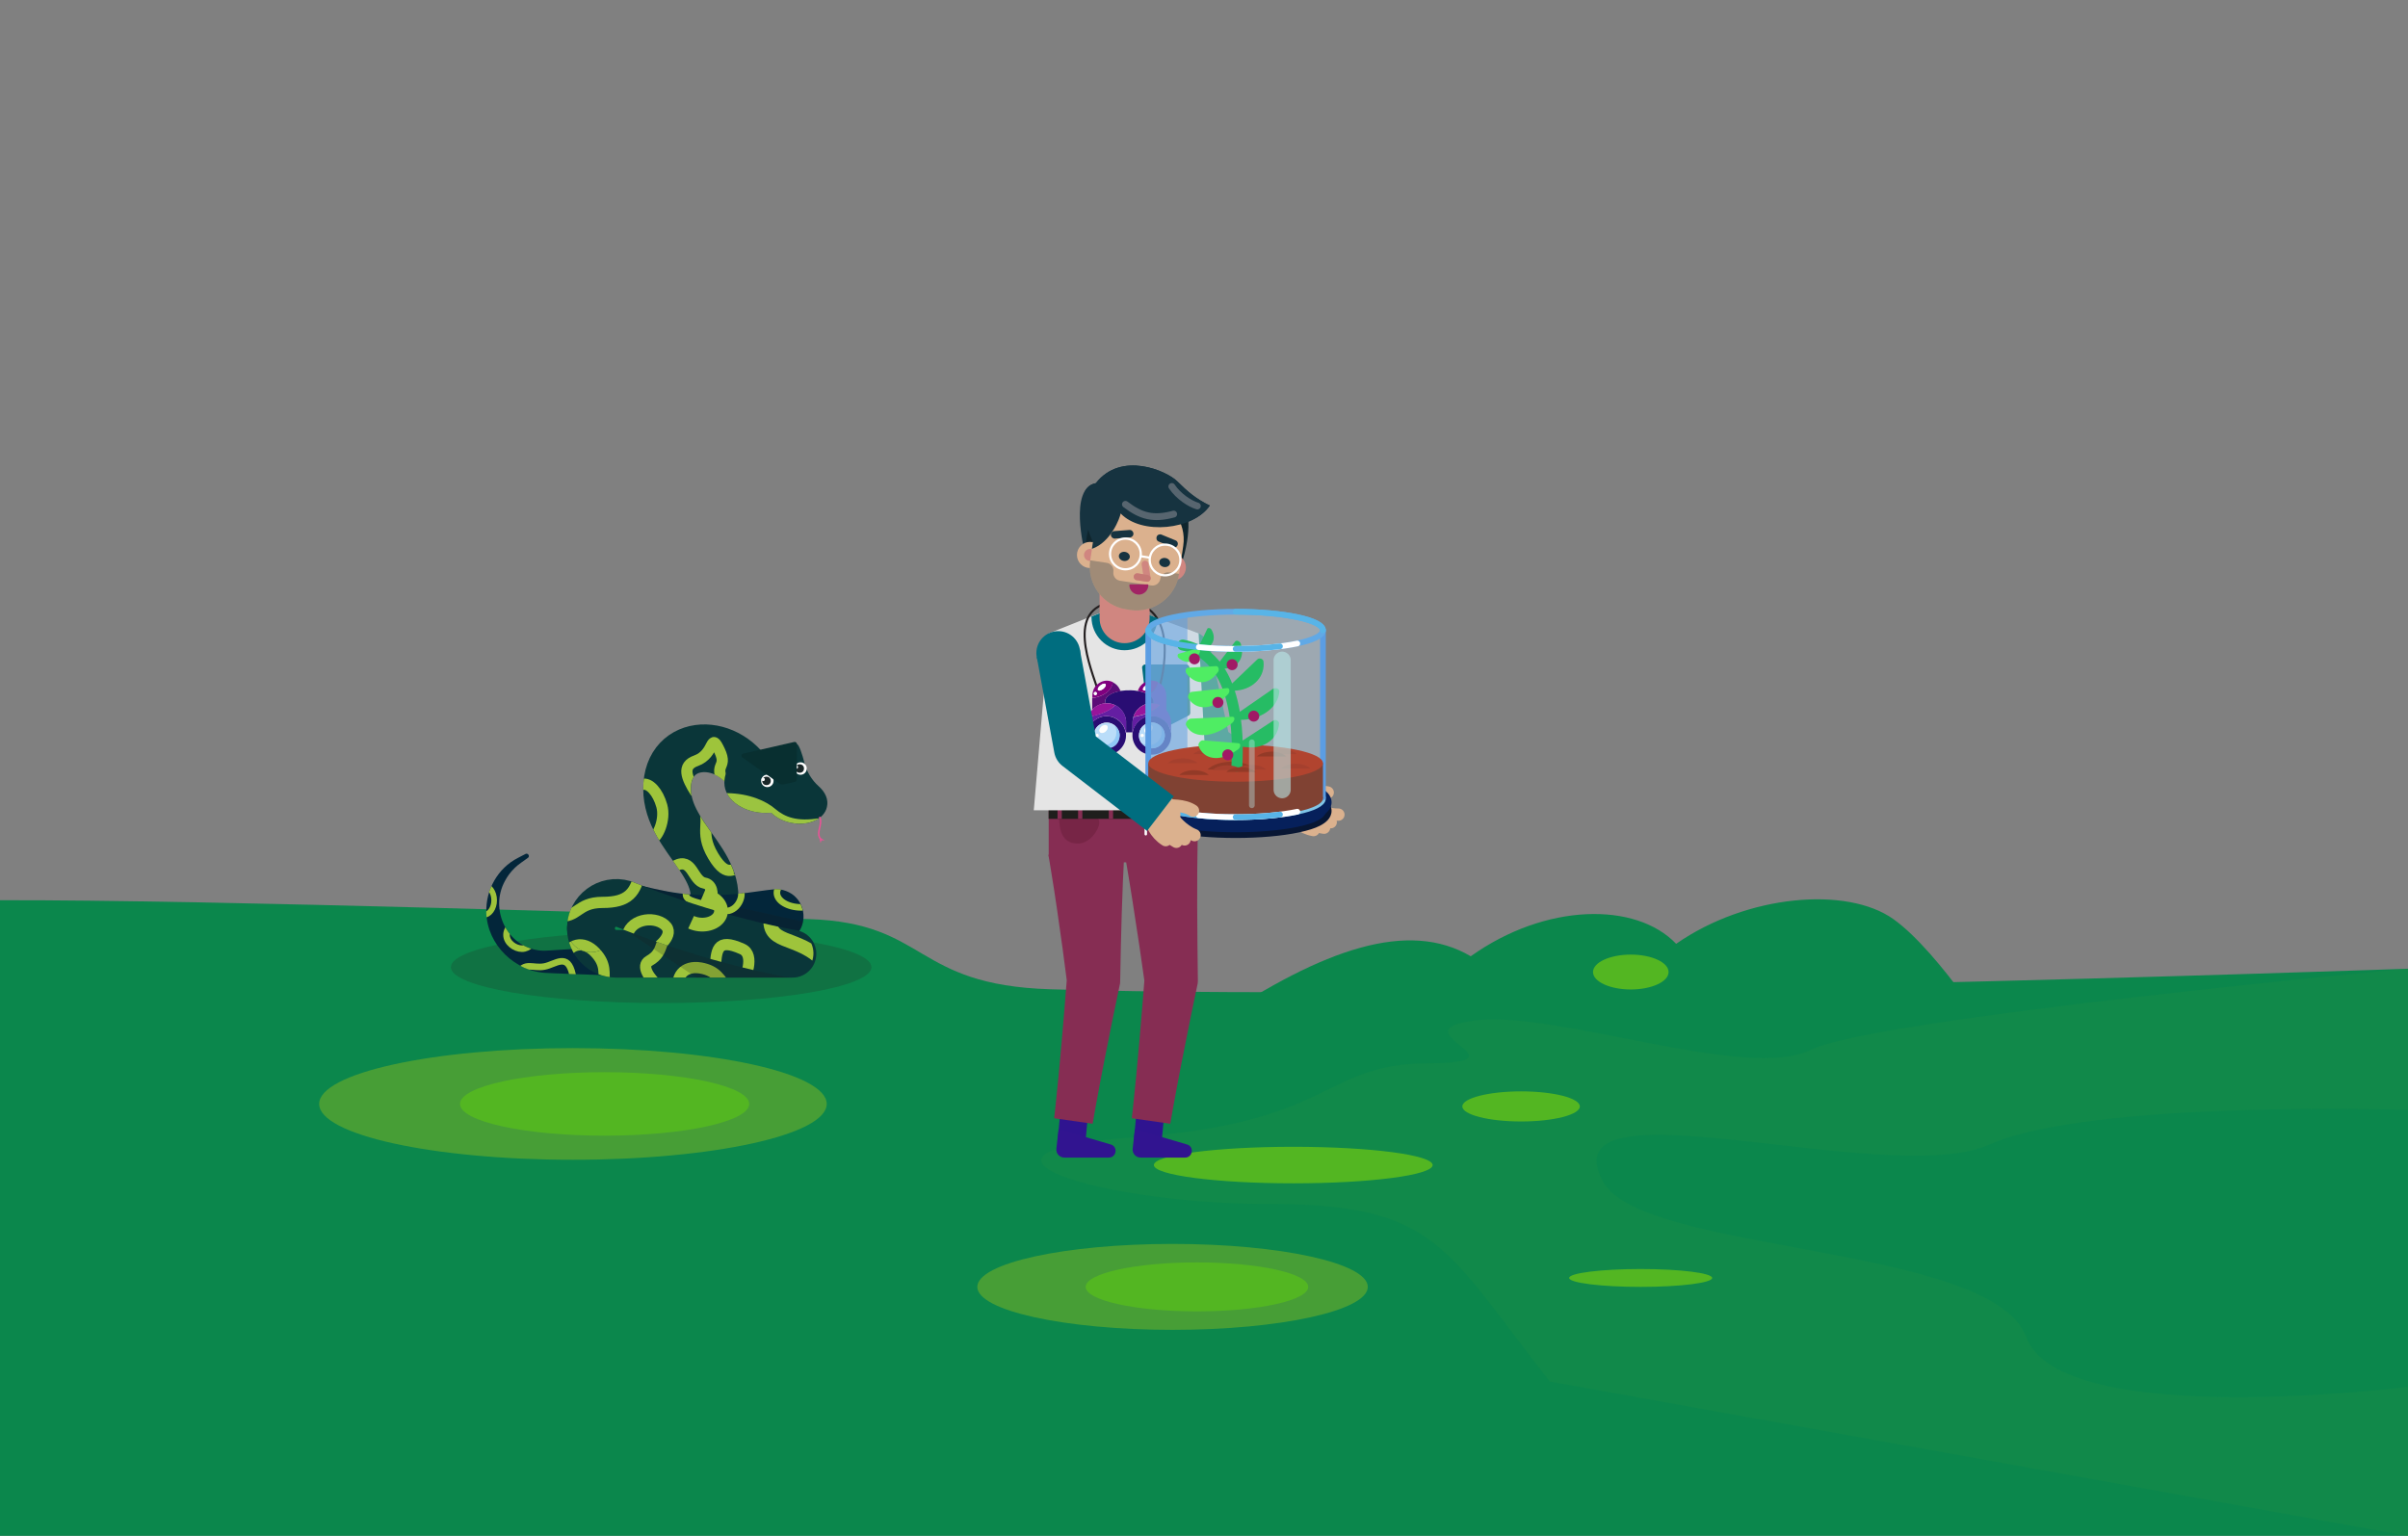 <?xml version="1.0" encoding="UTF-8"?> <svg xmlns="http://www.w3.org/2000/svg" xmlns:xlink="http://www.w3.org/1999/xlink" version="1.1" x="0px" y="0px" viewBox="0 0 2320 1480" style="enable-background:new 0 0 2320 1480;" xml:space="preserve"><rect x="0" y="0" width="2320" height="1480" fill="#808080" stroke="none"/> <style type="text/css"> .st0{fill:url(#SVGID_1_);} .st1{fill:url(#SVGID_00000157279570782723424320000010538388239048703104_);} .st2{fill:#12CDDB;} .st3{fill:#0E9CC4;} .st4{fill:url(#SVGID_00000148634803599328380790000001642350369820415927_);} .st5{fill:url(#SVGID_00000080185975736415154170000017459830928448044721_);} .st6{fill:url(#SVGID_00000103266259168043493710000013992781783044507025_);} .st7{fill:#26BC64;} .st8{fill:#0A7FA0;} .st9{fill:#096A85;} .st10{fill:#096D6F;} .st11{fill:#4FED63;} .st12{fill:#0A7C6F;} .st13{fill:none;stroke:#75FF72;stroke-width:17;stroke-linecap:round;stroke-linejoin:round;stroke-miterlimit:10;} .st14{fill:#B16DBE;} .st15{fill:#9D478A;} .st16{fill:#7C4480;} .st17{fill:none;stroke:#B16DBE;stroke-width:10;stroke-linecap:round;stroke-miterlimit:10;} .st18{fill:none;stroke:#7C4480;stroke-width:10;stroke-linecap:round;stroke-miterlimit:10;} .st19{fill:#235960;} .st20{fill:#0D484D;} .st21{fill:#D1D700;} .st22{fill:#4DC72B;} .st23{fill:#0C9554;} .st24{fill:#A9FF3B;} .st25{fill:#0D9454;} .st26{fill:#2A7C4E;} .st27{fill:#177968;} .st28{fill:none;} .st29{fill:url(#SVGID_00000123434833222750452610000017702006593101628586_);} .st30{fill:#097860;} .st31{fill:#E3E1CE;} .st32{fill:#204696;} .st33{fill:#4576BB;} .st34{fill:#2E4DB8;} .st35{fill:#07065F;} .st36{fill:#FFFFFF;} .st37{fill:none;stroke:#4576BB;stroke-width:15.442;stroke-linecap:round;stroke-miterlimit:10;} .st38{fill:#5A80BD;} .st39{fill:#0B874C;} .st40{fill:#479E36;} .st41{fill:#53B622;} .st42{opacity:0.1;fill:#479E36;} .st43{opacity:0.2;fill:#231F20;} .st44{fill:none;stroke:#0A3639;stroke-width:45.975;stroke-linecap:round;stroke-linejoin:round;stroke-miterlimit:10;} .st45{clip-path:url(#SVGID_00000026136545644796146770000006124091418015760313_);fill:none;stroke:#9EC43B;stroke-width:10.818;stroke-miterlimit:10;} .st46{fill:#03263A;} .st47{opacity:0.2;clip-path:url(#SVGID_00000147217826987401849390000000012540743879653557_);fill:#1D1D1B;} .st48{clip-path:url(#SVGID_00000147217826987401849390000000012540743879653557_);fill:none;stroke:#9EC43B;stroke-width:6.31;stroke-miterlimit:10;} .st49{clip-path:url(#SVGID_00000147217826987401849390000000012540743879653557_);fill:none;stroke:#9EC43B;stroke-width:5.409;stroke-miterlimit:10;} .st50{fill:none;stroke:#44712E;stroke-width:41.467;stroke-linecap:round;stroke-linejoin:round;stroke-miterlimit:10;} .st51{clip-path:url(#SVGID_00000151518449014935998300000007943451448205052080_);fill:none;stroke:#9EC43B;stroke-width:10.818;stroke-miterlimit:10;} .st52{opacity:0.2;clip-path:url(#SVGID_00000151518449014935998300000007943451448205052080_);fill:#1D1D1B;} .st53{clip-path:url(#SVGID_00000105424327287258707410000005779014707353376690_);fill:none;stroke:#9EC43B;stroke-width:10.818;stroke-miterlimit:10;} .st54{clip-path:url(#SVGID_00000105424327287258707410000005779014707353376690_);fill:none;stroke:#9EC43B;stroke-width:13.256;stroke-miterlimit:10;} .st55{fill:#0A3639;} .st56{fill:#9BC440;} .st57{fill:none;stroke:#E95296;stroke-width:1.443;stroke-linecap:round;stroke-miterlimit:10;} .st58{fill:#E95296;} .st59{fill:#192728;} .st60{fill:#082F30;} .st61{fill:#163340;} .st62{fill:#0F252D;} .st63{fill:#DBB18E;} .st64{fill:none;stroke:#DBB18E;stroke-width:11.844;stroke-linecap:round;stroke-miterlimit:10;} .st65{fill:#008264;} .st66{fill:none;stroke:#008264;stroke-width:42.112;stroke-linejoin:round;stroke-miterlimit:10;} .st67{fill:none;stroke:#2F1490;stroke-width:26.779;stroke-linecap:round;stroke-miterlimit:10;} .st68{fill:#311490;} .st69{fill:#862D53;} .st70{fill:#772546;} .st71{fill:#042780;} .st72{fill:#1F1E1C;} .st73{fill:none;stroke:#FFFFFF;stroke-width:2.395;stroke-linecap:round;stroke-linejoin:round;stroke-miterlimit:10;} .st74{fill:#E5E5E5;} .st75{fill:#006D7F;} .st76{fill:none;stroke:#231F20;stroke-width:2;stroke-miterlimit:10;} .st77{fill:#D08680;} .st78{fill:#B135B9;} .st79{opacity:0.3;fill:#163340;} .st80{fill:none;stroke:#D08680;stroke-width:6.58;stroke-linecap:round;stroke-linejoin:round;stroke-miterlimit:10;} .st81{fill:none;stroke:#C57975;stroke-width:6.58;stroke-linecap:round;stroke-linejoin:round;stroke-miterlimit:10;} .st82{fill:#A12464;} .st83{opacity:0.3;fill:none;stroke:#F2D9DD;stroke-width:6.58;stroke-linecap:round;stroke-miterlimit:10;} .st84{fill:none;stroke:#FFFFFF;stroke-width:2.13;stroke-miterlimit:10;} .st85{fill:#290D73;} .st86{fill:#641EA2;} .st87{fill:#5C0C77;} .st88{fill:#97159B;} .st89{fill:#80007F;} .st90{fill:#BADDF9;} .st91{fill:#90C8F6;} .st92{fill:#FDFEFE;} .st93{fill:#06205B;} .st94{fill:#081633;} .st95{opacity:0.5;fill:#BBD1E2;} .st96{opacity:0.5;fill:#5B9DE3;} .st97{fill:none;stroke:#80C5E7;stroke-width:5.506;stroke-linecap:round;stroke-linejoin:round;stroke-miterlimit:10;} .st98{fill:none;stroke:#5B9DE3;stroke-width:5.506;stroke-linecap:round;stroke-linejoin:round;stroke-miterlimit:10;} .st99{fill:none;stroke:#61A9E6;stroke-width:5.506;stroke-linecap:round;stroke-linejoin:round;stroke-miterlimit:10;} .st100{fill:#804233;} .st101{fill:#B1442F;} .st102{fill:#A5402E;} .st103{fill:#933A27;} .st104{fill:none;stroke:#26BC64;stroke-width:10.532;stroke-linecap:round;stroke-miterlimit:10;} .st105{fill:#A11965;} .st106{fill:none;stroke:#58B4E7;stroke-width:5.506;stroke-linecap:round;stroke-linejoin:round;stroke-miterlimit:10;} .st107{fill:none;stroke:#FFFFFF;stroke-width:5.506;stroke-linecap:round;stroke-linejoin:round;stroke-miterlimit:10;} .st108{opacity:0.6;fill:none;stroke:#B9E8E8;stroke-width:16.517;stroke-linecap:round;stroke-linejoin:round;stroke-miterlimit:10;} .st109{opacity:0.4;fill:none;stroke:#B9E8E8;stroke-width:5.506;stroke-linecap:round;stroke-linejoin:round;stroke-miterlimit:10;} .st110{fill:none;stroke:#006D7F;stroke-width:42.112;stroke-linejoin:round;stroke-miterlimit:10;} .st111{clip-path:url(#SVGID_00000117664142603912431640000001330262605041966468_);fill:none;stroke:#9EC43B;stroke-width:10.818;stroke-miterlimit:10;} .st112{opacity:0.2;clip-path:url(#SVGID_00000101803229612381711050000016315913569526079891_);fill:#1D1D1B;} .st113{clip-path:url(#SVGID_00000101803229612381711050000016315913569526079891_);fill:none;stroke:#9EC43B;stroke-width:6.31;stroke-miterlimit:10;} .st114{clip-path:url(#SVGID_00000101803229612381711050000016315913569526079891_);fill:none;stroke:#9EC43B;stroke-width:5.409;stroke-miterlimit:10;} .st115{clip-path:url(#SVGID_00000170266312509594668320000013615486856431728547_);fill:none;stroke:#9EC43B;stroke-width:10.818;stroke-miterlimit:10;} .st116{opacity:0.2;clip-path:url(#SVGID_00000170266312509594668320000013615486856431728547_);fill:#1D1D1B;} .st117{clip-path:url(#SVGID_00000011032509671449946360000016477436317694441657_);fill:none;stroke:#9EC43B;stroke-width:10.818;stroke-miterlimit:10;} .st118{clip-path:url(#SVGID_00000011032509671449946360000016477436317694441657_);fill:none;stroke:#9EC43B;stroke-width:13.256;stroke-miterlimit:10;} .st119{fill:#003658;} .st120{fill:#157448;} .st121{fill:#D75F6C;} .st122{fill:none;stroke:#290D73;stroke-width:28.27;stroke-linejoin:round;stroke-miterlimit:10;} .st123{fill:none;stroke:#AAA8E6;stroke-width:3.34;stroke-linecap:round;stroke-miterlimit:10;} .st124{fill:none;stroke:#290D73;stroke-width:31.901;stroke-linecap:round;stroke-linejoin:round;stroke-miterlimit:10;} .st125{fill:#D85D66;} .st126{fill:#D85F6C;} .st127{fill:none;stroke:#661DA2;stroke-width:20.449;stroke-linecap:round;stroke-miterlimit:10;} .st128{fill:#E2818F;} .st129{fill:none;stroke:#661DA2;stroke-width:31.901;stroke-linecap:round;stroke-linejoin:round;stroke-miterlimit:10;} .st130{fill:#E1858B;} .st131{fill:#D85E6E;} .st132{fill:#E18789;} .st133{fill:#D95D71;} .st134{fill:#D43048;} .st135{fill:#010654;} .st136{fill:none;stroke:#F5F5F5;stroke-width:3.34;stroke-linecap:round;stroke-miterlimit:10;} .st137{fill:none;stroke:#F5F5F5;stroke-width:3.093;stroke-linecap:round;stroke-miterlimit:10;} .st138{fill:none;stroke:#661DA2;stroke-width:28.27;stroke-linejoin:round;stroke-miterlimit:10;} .st139{opacity:0.1;fill:#FFFFFF;} .st140{opacity:5.000000e-02;fill:#FFFFFF;} .st141{opacity:0.15;} .st142{opacity:0.25;fill:#48BB41;} .st143{opacity:0.15;fill:#48BB41;} .st144{opacity:0.8;fill:#F5F5FF;} .st145{opacity:0.1;fill:#F5F5FF;} .st146{fill:#064B58;} .st147{fill:none;stroke:#258043;stroke-width:20;stroke-linecap:round;stroke-miterlimit:10;} .st148{fill:#1C7A43;} .st149{fill:#258043;} .st150{fill:none;stroke:#1F904B;stroke-width:15;stroke-linecap:round;stroke-miterlimit:10;} .st151{fill:none;stroke:#47B629;stroke-width:20;stroke-linecap:round;stroke-miterlimit:10;} .st152{fill:#0C454A;} .st153{fill:#10705D;} .st154{fill:none;stroke:#403C65;stroke-width:40;stroke-linejoin:round;stroke-miterlimit:10;} .st155{fill:#0E2540;} .st156{clip-path:url(#SVGID_00000000939656023474689960000002686721554539912869_);} .st157{fill:#564175;} .st158{clip-path:url(#SVGID_00000000939656023474689960000002686721554539912869_);fill:#1D514A;} .st159{fill:#0B7741;} .st160{fill:#A62263;} .st161{fill:#4E0062;} .st162{clip-path:url(#SVGID_00000164497134496366167520000016514597373963915650_);} .st163{clip-path:url(#SVGID_00000164497134496366167520000016514597373963915650_);fill:#1D514A;} .st164{fill:#171B3A;} .st165{fill:#0A6751;} .st166{fill:#05843D;} .st167{fill:#003E63;} .st168{fill:none;stroke:#055944;stroke-width:14.858;stroke-linecap:round;stroke-miterlimit:10;} .st169{fill:#2D2665;} .st170{fill:none;stroke:#055944;stroke-width:12.523;stroke-linecap:round;stroke-miterlimit:10;} .st171{fill:none;stroke:#023E61;stroke-width:13.628;stroke-linecap:round;stroke-miterlimit:10;} .st172{fill:#023E61;} .st173{fill:none;stroke:#055944;stroke-width:16.556;stroke-linecap:round;stroke-miterlimit:10;} .st174{fill:none;stroke:#312D73;stroke-width:14.858;stroke-linecap:round;stroke-miterlimit:10;} .st175{fill:none;stroke:#055944;stroke-width:11.123;stroke-linecap:round;stroke-miterlimit:10;} .st176{fill:#032F48;} .st177{fill:#0B5343;} .st178{fill:#22725E;} .st179{fill:none;stroke:#2E895D;stroke-width:9;stroke-linecap:round;stroke-miterlimit:10;} .st180{fill:#0B7274;} .st181{fill:none;stroke:#359B82;stroke-width:9;stroke-linecap:round;stroke-miterlimit:10;} .st182{fill:#0B5746;} .st183{fill:#2E895D;} .st184{fill:#1B2045;} .st185{fill:#1E1A49;} .st186{fill:#2A2464;} .st187{fill:none;stroke:#1B1C3C;stroke-width:90;stroke-miterlimit:10;} .st188{fill:none;stroke:#4B204C;stroke-width:90;stroke-miterlimit:10;} .st189{fill:none;stroke:#413377;stroke-width:90;stroke-miterlimit:10;} .st190{fill:#1B1C3C;} .st191{fill:#413377;} .st192{fill:#4B204C;} .st193{fill:none;stroke:#413377;stroke-width:40;stroke-linecap:round;stroke-linejoin:round;stroke-miterlimit:10;} .st194{fill:#593580;} .st195{fill:none;stroke:#2A2464;stroke-width:20;stroke-linecap:round;stroke-linejoin:round;stroke-miterlimit:10;} .st196{clip-path:url(#SVGID_00000070804477635446469660000005025567791681846459_);fill:#157446;} .st197{fill:none;stroke:#00765A;stroke-width:30;stroke-linecap:round;stroke-miterlimit:10;} .st198{opacity:0.2;fill:none;stroke:#231F20;stroke-width:30;stroke-linecap:round;stroke-miterlimit:10;} .st199{fill:none;stroke:#1C8F5F;stroke-width:30;stroke-linecap:round;stroke-miterlimit:10;} .st200{fill:none;stroke:#1C8F5F;stroke-width:13;stroke-linecap:round;stroke-miterlimit:10;} .st201{fill:#064045;} .st202{fill:#14142D;} .st203{fill:#1B143C;} .st204{fill:#073047;} .st205{fill:none;stroke:#451F80;stroke-width:13.425;stroke-miterlimit:10;} .st206{fill:#451F80;} .st207{fill:#13142B;} .st208{fill:#1D1841;} .st209{fill:#302456;} .st210{fill:none;stroke:#A46C21;stroke-width:13;stroke-linecap:round;stroke-miterlimit:10;} .st211{fill:#A46C21;} .st212{fill:#7F007C;} .st213{fill:#81135E;} .st214{fill:#500D5E;} .st215{fill:#3C0157;} .st216{fill:#2C2690;} .st217{fill:none;stroke:#116F88;stroke-width:9.71;stroke-linecap:round;stroke-miterlimit:10;} .st218{fill:none;stroke:#7800A1;stroke-width:9.71;stroke-linecap:round;stroke-miterlimit:10;} .st219{fill:none;stroke:#3C0157;stroke-width:9.71;stroke-linecap:round;stroke-linejoin:round;stroke-miterlimit:10;} .st220{fill:none;stroke:#7800A1;stroke-width:9.71;stroke-linecap:round;stroke-linejoin:round;stroke-miterlimit:10;} .st221{fill:none;stroke:#7800A1;stroke-width:7.017;stroke-linecap:round;stroke-miterlimit:10;} .st222{fill:none;stroke:#116F88;stroke-width:7.017;stroke-linecap:round;stroke-miterlimit:10;} .st223{fill:none;stroke:#2C2690;stroke-width:7.017;stroke-linecap:round;stroke-linejoin:round;stroke-miterlimit:10;} .st224{fill:none;stroke:#529BA3;stroke-width:9.406;stroke-linecap:round;stroke-linejoin:round;stroke-miterlimit:10;} .st225{fill:#E4C23A;} .st226{fill:#60A7B3;} .st227{fill:#80B6AA;} .st228{fill:#EFEFEF;} .st229{fill:#80BDC4;} .st230{fill:none;stroke:#60A7B3;stroke-width:9.406;stroke-linecap:round;stroke-linejoin:round;stroke-miterlimit:10;} .st231{fill:#1E2048;} .st232{fill:none;stroke:#055944;stroke-width:14;stroke-linecap:round;stroke-miterlimit:10;} .st233{fill:none;stroke:#055944;stroke-width:11.8;stroke-linecap:round;stroke-miterlimit:10;} .st234{fill:none;stroke:#023E61;stroke-width:12.841;stroke-linecap:round;stroke-miterlimit:10;} .st235{fill:none;stroke:#055944;stroke-width:15.6;stroke-linecap:round;stroke-miterlimit:10;} .st236{fill:none;stroke:#312D73;stroke-width:14;stroke-linecap:round;stroke-miterlimit:10;} .st237{fill:none;stroke:#055944;stroke-width:10.48;stroke-linecap:round;stroke-miterlimit:10;} .st238{fill:#1A7138;} .st239{fill:none;stroke:#1B1A71;stroke-width:20;stroke-linecap:round;stroke-miterlimit:10;} .st240{opacity:0.5;fill:#FFFFFF;} .st241{fill:none;stroke:#BD790D;stroke-width:9.465;stroke-linecap:round;stroke-miterlimit:10;} .st242{fill:none;stroke:#41334D;stroke-width:9.465;stroke-linecap:round;stroke-miterlimit:10;} .st243{clip-path:url(#SVGID_00000070095714108914225800000000815893350135486849_);fill:#157446;} </style> <g id="Layers_-_9"> </g> <g id="Layers_-_8"> </g> <g id="Layers_-_7"> </g> <g id="Layers_-_6"> </g> <g id="Layers_-_5"> </g> <g id="Layers_-_4"> <g> <g> <path class="st39" d="M0,867.5c197.3-0.6,663.9,14.2,779.9,18.2c114.7,3.9,99.2,63.5,232.1,67.6c402,12.4,1308-19.8,1308-19.8 V1480H0V867.5z"></path> <path class="st39" d="M1170.2,984.4c105-70.2,186.6-98.3,246.8-62.9c72.2-51.5,159.1-52.6,197.9-12 c68.2-47.5,164.5-55.7,209.3-23.8c44.8,31.9,103.6,126.2,103.6,126.2L1170.2,984.4z"></path> <ellipse class="st40" cx="552" cy="1063.8" rx="244.5" ry="53.8"></ellipse> <ellipse class="st41" cx="582.5" cy="1063.8" rx="139.3" ry="30.6"></ellipse> </g> <ellipse class="st40" cx="1129.7" cy="1240.1" rx="188.1" ry="41.4"></ellipse> <ellipse class="st41" cx="1153.2" cy="1240.1" rx="107.2" ry="23.6"></ellipse> <path class="st42" d="M1493.1,1331.3c-101.8-129.9-108.9-171.1-271.2-171.1s-324.1-50.4-130.1-64.2s182.1-70.8,283.6-71.3 s-32.4-31,45.3-41.3c77.8-10.3,262.6,58.9,323.6,28.4s575.7-78.4,575.7-78.4v546.7L1493.1,1331.3z"></path> <path class="st39" d="M1544.5,1138.8c38.1,69.7,374.6,59.6,407.8,149.8s367.6,47.8,367.6,47.8v-266.8c0,0-305.6-10.1-403.3,33.4 C1819.1,1146.4,1488.5,1036.4,1544.5,1138.8z"></path> <ellipse class="st41" cx="1246" cy="1122.7" rx="134.3" ry="17.6"></ellipse> <ellipse class="st41" cx="1465.5" cy="1066.2" rx="56.6" ry="14.5"></ellipse> <ellipse class="st41" cx="1580.7" cy="1231.5" rx="68.9" ry="8.6"></ellipse> <ellipse class="st41" cx="1571.2" cy="936.7" rx="36.4" ry="16.8"></ellipse> </g> <g> <ellipse class="st43" cx="637" cy="932" rx="202.6" ry="34.6"></ellipse> <path class="st44" d="M682.7,886.4c25-50-40-76.3-40-126.3s61.5-51.8,83.9-6.3"></path> <g> <defs> <path id="SVGID_00000022542921270843112630000007699383758381175716_" d="M682.7,909.4c-3.5,0-7-0.8-10.3-2.4 c-11.4-5.7-16-19.5-10.3-30.8c7.3-14.7,2.2-24-14.1-47.2c-12.6-17.7-28.3-39.8-28.3-68.8c0-15.3,4.3-29.1,12.5-39.8 c7.9-10.4,19.1-17.5,32.2-20.6c15.2-3.5,31.8-1.2,46.8,6.5c15.4,8,27.9,20.9,36,37.5c5.6,11.4,0.9,25.2-10.5,30.8 c-11.4,5.6-25.2,0.9-30.8-10.5c-7.6-15.6-21.8-21.6-31.2-19.5c-2.2,0.5-9.1,2.1-9.1,15.6c0,14.3,9.2,27.3,19.8,42.2 c16.1,22.7,38.1,53.7,17.8,94.3C699.3,904.8,691.1,909.4,682.7,909.4z"></path> </defs> <clipPath id="SVGID_00000013908612018273377030000010273514879527097515_"> <use xlink:href="#SVGID_00000022542921270843112630000007699383758381175716_" style="overflow:visible;"></use> </clipPath> <path style="clip-path:url(#SVGID_00000013908612018273377030000010273514879527097515_);fill:none;stroke:#9EC43B;stroke-width:10.818;stroke-miterlimit:10;" d=" M637.6,776.5c-3.7-13.3-12.1-22.5-18.8-20.6s-9.1,14.1-5.5,27.4c3.7,13.3,7.2,27.7,13.9,25.8 C633.9,807.2,641.3,789.7,637.6,776.5z"></path> <path style="clip-path:url(#SVGID_00000013908612018273377030000010273514879527097515_);fill:none;stroke:#9EC43B;stroke-width:10.818;stroke-miterlimit:10;" d=" M675.5,774.5c11.3,17.9-3,25.7,11.6,50.3s21.1,7.8,24.4,14.3"></path> <path style="clip-path:url(#SVGID_00000013908612018273377030000010273514879527097515_);fill:none;stroke:#9EC43B;stroke-width:10.818;stroke-miterlimit:10;" d=" M678.8,851c-11.6-2-11.6-25.4-28.2-16.6c-8.2,4.4-10.8,26.2-3.5,35.2s9.2,2.6,17.6,6.5C685.3,885.9,693,853.5,678.8,851z"></path> <path style="clip-path:url(#SVGID_00000013908612018273377030000010273514879527097515_);fill:none;stroke:#9EC43B;stroke-width:10.818;stroke-miterlimit:10;" d=" M670.5,763.9c-9.3-14.8-13.8-25.9,0.1-30.8c18.7-6.7,13.4-29.2,22.6-9.8c9.1,19.1-9.3,10.4,8,38"></path> </g> <g> <path class="st46" d="M508.7,826.6c-3.6,2.7-9.9,6.7-13,10c-3.8,3.7-6.9,7.9-9.3,12.5c-14.8,27.3,1.8,62.7,32.7,66.7 c3.4,0.5,7,0.4,10.5,0.1c12.9-0.9,41.5-2.6,54.7-3.4c15.7-0.9,43.6-2.4,59-3.1c2.2-0.2,5.6-0.3,7.8-0.5 c25.3-1.9,48.1-11.8,68.3-26.8c5.6-4,13.4-9.2,19.2-13c-11.1,7.3-9.7,24.7,3.4,29.7c2.4,1,5.9,1.2,7.2,1c0,0-0.3,0-0.3,0l-0.5,0 c-16.6,1-32.7,1.5-49.7-0.5c-35.8-3.8-71.7-20.2-96.1-45.8c-1.5-1.5,0.1-4.2,2.1-3.6c11.2,3,21.9,6,32.6,8 c31.2,6.7,62.3,5.7,93.9,0.9c3.6-0.5,10.9-1.5,14.5-1.8c7.4-0.9,16.6,2.5,21.6,8.3c9.6,10.2,9.1,27.5-1.4,36.9 c-1.6,1.6-3.7,2.9-5.6,4.1c-2.1,1.4-8.4,5.4-10.7,6.8c-4.4,2.7-10.7,6.5-15.2,9c-8.5,4.5-17.4,8.3-26.5,11.2 c-19.4,6.2-39.8,8.7-60.1,8.4c-2.8,0-10-0.3-12.9-0.3c-30.9-0.8-70.2-2.2-101.1-3.5c0,0-4.2-0.2-4.2-0.2l-2.1-0.1 c-31.1-0.8-58.3-27.3-58.9-58.2c-0.9-21.8,11.1-42.9,30.4-52.7c0,0,7.5-3.9,7.5-3.9C508.9,821.9,510.7,825.2,508.7,826.6 L508.7,826.6z"></path> </g> <g> <defs> <path id="SVGID_00000078744102552564528280000005576117420609153433_" d="M508.7,826.6c-3.6,2.7-9.9,6.7-13,10 c-3.8,3.7-6.9,7.9-9.3,12.5c-14.8,27.3,1.8,62.7,32.7,66.7c3.4,0.5,7,0.4,10.5,0.1c25.9-1.7,62.4-3.8,88.4-5.2 c9.5-0.5,23.7-1.1,33.1-1.8c19.8-1.6,39.1-8,55.9-18.5c6.1-3.7,13.3-9.1,19.3-13.2c2.8-1.9,10.3-6.9,12.1-8.1 c-11.2,7.6-9.2,24.9,3.5,29.6c2.5,1,5.4,1.2,7.3,1l-0.1,0l-0.3,0c-0.3,0-1.2,0.1-1.5,0.1c-54.5,4.3-105.6-6.2-144.8-46.3 c-1.5-1.5,0-4.2,2.1-3.6c16.6,4.5,31.9,8.5,48.5,10.7c15.4,2.2,31.2,2.7,46.6,1.6c14.5-0.9,30.1-3.4,44.9-5.2 c4.1-0.5,8.3-0.2,12.6,1.5c19.1,7.3,22.9,33.2,6.4,45.5c-3.8,2.7-10.1,6.6-14.1,9.1c-7.6,4.6-15.7,9.7-23.8,13.3 c-24.3,11.2-51.4,15.8-78,15.4c-2.9,0-10-0.3-12.9-0.3c-30.9-0.8-70.2-2.2-101.1-3.5c0,0-4.2-0.2-4.2-0.2l-2.1-0.1 c-31.2-0.9-58.3-27.2-58.9-58.2c-0.9-21.8,11.1-42.9,30.4-52.7c0,0,7.5-3.9,7.5-3.9C508.9,822,510.7,825.2,508.7,826.6 L508.7,826.6z"></path> </defs> <clipPath id="SVGID_00000013174188557046715420000003035521366647368106_"> <use xlink:href="#SVGID_00000078744102552564528280000005576117420609153433_" style="overflow:visible;"></use> </clipPath> <polygon style="opacity:0.2;clip-path:url(#SVGID_00000013174188557046715420000003035521366647368106_);fill:#1D1D1B;" points=" 619,853.9 784.7,890.5 749.6,913.3 "></polygon> <path style="clip-path:url(#SVGID_00000013174188557046715420000003035521366647368106_);fill:none;stroke:#9EC43B;stroke-width:6.31;stroke-miterlimit:10;" d=" M515.2,900.6c0,7.5-5.5,13.6-12.3,13.6c-6.8,0-14.9-5.8-14.9-13.3s8.1-13.9,14.9-13.9C509.7,886.9,515.2,893,515.2,900.6z"></path> <ellipse style="clip-path:url(#SVGID_00000013174188557046715420000003035521366647368106_);fill:none;stroke:#9EC43B;stroke-width:5.409;stroke-miterlimit:10;" cx="465.6" cy="867.5" rx="10.5" ry="14.3"></ellipse> <path style="clip-path:url(#SVGID_00000013174188557046715420000003035521366647368106_);fill:none;stroke:#9EC43B;stroke-width:6.31;stroke-miterlimit:10;" d=" M499.3,938.4c6.1-11.9,14-5,25.1-7c11-2,22.5-14,27.3,8"></path> <ellipse style="clip-path:url(#SVGID_00000013174188557046715420000003035521366647368106_);fill:none;stroke:#9EC43B;stroke-width:6.31;stroke-miterlimit:10;" cx="772" cy="860.3" rx="23.5" ry="14.1"></ellipse> <path style="clip-path:url(#SVGID_00000013174188557046715420000003035521366647368106_);fill:none;stroke:#9EC43B;stroke-width:6.31;stroke-miterlimit:10;" d=" M660.9,861.9c0,7.4,13.5,6.7,26.7,13.3c18.5,9.3,26.7-6,26.7-13.3s-11.9-13.3-26.7-13.3S660.9,854.6,660.9,861.9z"></path> </g> <path class="st44" d="M763.5,919.1H593.8c-13.5,0-24.5-11-24.5-24.5v0"></path> <g> <defs> <path id="SVGID_00000054983983609644700150000005483047176438582457_" d="M763.5,942H593.8c-26.2,0-47.5-21.3-47.5-47.5 c0-12.7,10.3-23,23-23c12.7,0,23,10.3,23,23c0,0.8,0.7,1.5,1.5,1.5h169.7c12.7,0,23,10.3,23,23C786.5,931.8,776.2,942,763.5,942 z"></path> </defs> <clipPath id="SVGID_00000117659431085299757850000016762734700493785245_"> <use xlink:href="#SVGID_00000054983983609644700150000005483047176438582457_" style="overflow:visible;"></use> </clipPath> <path style="clip-path:url(#SVGID_00000117659431085299757850000016762734700493785245_);fill:none;stroke:#9EC43B;stroke-width:10.818;stroke-miterlimit:10;" d=" M662.7,843.2c10.1,20.3,9.3,32.1-10.6,46.8c-19.8,14.7-9.8,26.4-26.6,35.9c-16.8,9.5,33.3,47.7,28.8,31.2 c-4.6-16.4,4.8-27,20.7-24.3c15.9,2.8,18.8,11.5,25.1,19.1"></path> <path style="clip-path:url(#SVGID_00000117659431085299757850000016762734700493785245_);fill:none;stroke:#9EC43B;stroke-width:10.818;stroke-miterlimit:10;" d=" M616.9,838.3c-4,22.3-11.7,31.3-36.4,31.3c-24.7,0-23.6,15.4-42.8,13c-19.1-2.4-1.6,58.2,4.5,42.2c6.1-15.9,19.9-18.9,31.1-7.2 c11.2,11.7,8.2,20.5,8.8,30.3"></path> <polygon style="opacity:0.2;clip-path:url(#SVGID_00000117659431085299757850000016762734700493785245_);fill:#1D1D1B;" points=" 600.2,894.9 764.8,943 672.7,943 "></polygon> </g> <path class="st44" d="M569.3,894.6c0-16.4,15.8-28.1,31.5-23.5c0,0,74.4,31.3,159.9,47.6"></path> <g> <defs> <path id="SVGID_00000130637628536348459100000011318693921884269712_" d="M760.7,941.7c-1.4,0-2.9-0.1-4.3-0.4 c-80.4-15.3-150.3-43.2-162.7-48.2c-0.2,0-0.5,0.1-0.8,0.3c-0.6,0.4-0.6,1-0.6,1.2c0,12.7-10.3,23-23,23c-12.7,0-23-10.3-23-23 c0-15.1,7-29,19.1-38.1c12.1-9,27.4-11.8,41.9-7.4c0.8,0.2,1.6,0.5,2.4,0.8c0.7,0.3,73.3,30.6,155.3,46.2 c12.5,2.4,20.7,14.4,18.3,26.9C781.2,934.1,771.5,941.7,760.7,941.7z"></path> </defs> <clipPath id="SVGID_00000118396322546852752900000016009677221947454904_"> <use xlink:href="#SVGID_00000130637628536348459100000011318693921884269712_" style="overflow:visible;"></use> </clipPath> <path style="clip-path:url(#SVGID_00000118396322546852752900000016009677221947454904_);fill:none;stroke:#9EC43B;stroke-width:10.818;stroke-miterlimit:10;" d=" M616.9,838.3c-4,22.3-11.7,31.3-36.4,31.3c-24.7,0-23.6,15.4-42.8,13c-19.1-2.4-1.6,58.2,4.5,42.2c6.1-15.9,19.9-18.9,31.1-7.2 c11.2,11.7,8.2,20.5,8.8,30.3"></path> <path style="clip-path:url(#SVGID_00000118396322546852752900000016009677221947454904_);fill:none;stroke:#9EC43B;stroke-width:10.818;stroke-miterlimit:10;" d=" M603.9,904.1c1.5-18.3,25.7-22.2,36.6-12.8s-8.4,22.7-8.4,22.7"></path> <path style="clip-path:url(#SVGID_00000118396322546852752900000016009677221947454904_);fill:none;stroke:#9EC43B;stroke-width:10.818;stroke-miterlimit:10;" d=" M688.9,934.3c1.5-18.3,1-31.1,26.2-19.8c13.1,5.9,2,29.6,2,29.6"></path> <ellipse transform="matrix(0.112 -0.994 0.994 0.112 -272.115 1449.549)" style="clip-path:url(#SVGID_00000118396322546852752900000016009677221947454904_);fill:none;stroke:#9EC43B;stroke-width:13.256;stroke-miterlimit:10;" cx="675.1" cy="877" rx="14.2" ry="19.5"></ellipse> <path style="clip-path:url(#SVGID_00000118396322546852752900000016009677221947454904_);fill:none;stroke:#9EC43B;stroke-width:13.256;stroke-miterlimit:10;" d=" M743.7,877c-9.4,36.6,24.7,21.2,51.4,51.4"></path> </g> <path class="st55" d="M788.9,757.8c-7.1-6.3-12-14.7-14.2-23.9c-1.2-5.2-5-17.1-7-16.9c-59.8,8.4-69.8,21.5-69.8,37.5 c0,15.9,18,28.9,40.1,28.9c1.7,0,3.4-0.1,5-0.2c4.6,4.5,11.1,8,18.6,9.6c16.8,3.7,32.5-3.1,35.1-15.2 C798.4,770.6,795.2,763.4,788.9,757.8z"></path> <path class="st56" d="M789.2,788.5c-21.3,3.4-32.9-1-42.3-9c-8.6-7.4-24.5-14.9-46.6-15.2c5.6,11.1,20.4,19.1,37.7,19.1 c1.7,0,3.4-0.1,5-0.2c4.6,4.5,11.1,8,18.6,9.6C772.3,795.1,782.5,793.2,789.2,788.5z"></path> <g> <path class="st57" d="M789.8,787.7c3.2,7.2-4.5,14.9,1.2,21.4"></path> <polygon class="st58" points="790.6,812.5 789.7,808.6 791.5,809.6 "></polygon> <polygon class="st58" points="794.5,809.9 790.6,807.5 791.4,809.7 "></polygon> </g> <g> <circle class="st36" cx="771.3" cy="740.6" r="6"></circle> <circle class="st59" cx="770.5" cy="740.6" r="4.1"></circle> <circle class="st36" cx="767.3" cy="739.2" r="1.6"></circle> </g> <g> <circle class="st36" cx="739.3" cy="752.5" r="6"></circle> <circle class="st59" cx="738.5" cy="752.5" r="4.1"></circle> <circle class="st36" cx="735.3" cy="751.1" r="1.6"></circle> </g> <path class="st60" d="M766,753.4l-11.1,2.5c-1.3,0.3-2.7,0-3.9-0.8L715.3,730c-1.5-1.1-1.1-3.4,0.8-3.8l49.1-11.2 c1.3-0.3,2.6,0.7,2.6,2.1l-0.2,34.2C767.6,752.3,766.9,753.1,766,753.4z"></path> </g> <g> <path class="st61" d="M1044.9,531.1c5.1,0.8,3-0.8,7.1-2.2c18.4-6.3,27.1-30.1,27.7-34.1c20,21,69.8,16,85.9-7.6 c-13.6-6.7-21.2-13.3-31.4-23.4c-10.1-10-53.9-29.5-78.4,1.8C1029.4,470.5,1044.9,531.1,1044.9,531.1z"></path> <path class="st62" d="M1065.9,567.6c-18.1-34.2-24.7-33.8-15.3-64.6c9.4-30.8,16.8-53,51.9-46.9c35,6.1,59.5,34.5,28,108.2 C1115.6,599.2,1065.9,567.6,1065.9,567.6z"></path> <g> <g> <circle class="st63" cx="1252.3" cy="778.8" r="18.5"></circle> <path class="st64" d="M1255.7,768c0,0,13.2-6.6,23.5-4.3"></path> <path class="st64" d="M1264.4,777.7c0,0,11.7,7.5,25.1,7.3"></path> <path class="st64" d="M1258.9,783.6c0,0,9.8,8.9,23.2,8.7"></path> <path class="st64" d="M1253.9,788c0,0,8.7,8,21.8,9.6"></path> <path class="st64" d="M1246.3,789.1c0,0,7.2,8.8,19.3,10.8"></path> </g> <circle class="st65" cx="1145.5" cy="629.3" r="21.1"></circle> <polyline class="st66" points="1145.5,629.3 1164.6,717.9 1248.7,776.8 "></polyline> </g> <g> <g> <line class="st67" x1="1107.6" y1="1080.3" x2="1105.7" y2="1101"></line> <path class="st68" d="M1141.8,1115.5h-42.8c-4.7,0-8.3-4-7.7-8.7l2.1-18.7l50.7,14.9C1150.8,1105.5,1149,1115.5,1141.8,1115.5z"></path> </g> <g> <line class="st67" x1="1034.2" y1="1080.3" x2="1032.3" y2="1101"></line> <path class="st68" d="M1068.3,1115.5h-42.8c-4.7,0-8.3-4-7.7-8.7l2.1-18.7l50.7,14.9C1077.4,1105.5,1075.5,1115.5,1068.3,1115.5 z"></path> </g> <path class="st69" d="M1154,801.3c-1,47.3-0.5,96.8,0.1,144.2c0,0.8-0.1,1.6-0.2,2.3l-7,33.7c-5.7,27.9-11.3,56.4-16.4,84.5 c-0.8,4.1-2.3,12.8-3,16.9c0,0-37.1-5.3-37.1-5.3c0,0,1-8.5,1-8.5c4.5-41.9,8.2-86.4,11.5-128.6c0,0-0.2,5.6-0.2,5.6l-5-34.8 c-4.3-28.8-8.8-58.2-13.8-87c-0.7-4.3-2.2-13.1-3-17.4C1080.8,807,1154,801.3,1154,801.3L1154,801.3z"></path> <path class="st69" d="M1083.3,819.5c-2.2,40.3-3.3,82.7-4,123.2c0,0-0.1,3.8-0.1,3.8c0,0.4-0.1,0.9-0.1,1.3l-7,33.7 c-5.7,27.9-11.3,56.4-16.4,84.5c-0.8,4.1-2.3,12.8-3,16.9c0,0-37.1-5.3-37.1-5.3c0,0,1-8.5,1-8.5c4.5-41.9,8.2-86.4,11.5-128.6 c0,0-0.2,5.1-0.2,5.1l-4-30.5c-3.5-25.3-7.1-51-11.3-76.2c-0.6-3.7-1.9-11.5-2.5-15.2C1010,823.7,1083.3,819.5,1083.3,819.5 L1083.3,819.5z"></path> </g> <g> <path class="st69" d="M1146.6,831h-129.3c-3.8,0-6.9-3.1-6.9-6.9v-43.3h143.1v43.3C1153.4,828,1150.4,831,1146.6,831z"></path> <g> <path class="st70" d="M1144.9,792.6c0-4.2,3.4-7.8,8.6-10.1v25.4C1148.2,803.3,1144.9,796.7,1144.9,792.6z"></path> </g> <g> <g> <path class="st70" d="M1059.1,792.6c0-5.9-6.9-10.9-16.1-12.1h-8.6c-0.7,0.1-1.3,0.2-2,0.3l-12.1,7.7 c0.6,11.8,2.9,24.4,18.4,24.4C1050,812.9,1059.1,799.4,1059.1,792.6z"></path> <path class="st71" d="M1032.4,780.5v0.3c0.6-0.1,1.3-0.2,2-0.3H1032.4z"></path> </g> <rect x="1010.3" y="780.5" class="st72" width="143.1" height="8.6"></rect> <rect x="1093.1" y="780.5" class="st73" width="21.7" height="8.6"></rect> <line class="st73" x1="1103.9" y1="790.4" x2="1103.9" y2="803.9"></line> <g> <rect x="1068.3" y="780.5" class="st69" width="4.1" height="8.6"></rect> <rect x="1038.7" y="780.5" class="st69" width="4.1" height="8.6"></rect> <rect x="1135.5" y="780.5" class="st69" width="4.1" height="8.6"></rect> <rect x="1018.9" y="780.5" class="st69" width="4.1" height="8.6"></rect> </g> </g> </g> <polygon class="st74" points="1010.6,610.3 1079.6,582.7 1154.8,610.3 1164,780.8 996,780.8 "></polygon> <path class="st75" d="M1142.8,640.3h-39.4c-1.8,0-3.3,1.6-3,3.4l4.9,41.9c0.1,0.9,0.7,1.8,1.5,2.3l17.7,10.6c0.9,0.5,2,0.6,3,0.1 l17.6-9c1.1-0.5,1.7-1.6,1.7-2.8l-0.8-43.6C1145.9,641.6,1144.5,640.3,1142.8,640.3z"></path> <path class="st76" d="M1056.7,661.9c-9-26.9-30.8-83.5,25.9-82.2s36.5,75.8,34.3,83.5"></path> <path class="st75" d="M1051.6,594.7v-0.6l28.5-11.4l35.2,13c-0.5,17.1-14.6,30.9-31.9,30.9 C1065.9,626.6,1051.6,612.3,1051.6,594.7z"></path> <path class="st77" d="M1059.4,559.4h48.2v36.3c0,13.3-10.8,24.1-24.1,24.1l0,0c-13.3,0-24.1-10.8-24.1-24.1V559.4z"></path> <g> <circle class="st63" cx="1050.2" cy="534.8" r="12.6"></circle> <circle class="st77" cx="1050.2" cy="534.8" r="5.8"></circle> </g> <g> <circle class="st77" cx="1130" cy="546.8" r="12.6"></circle> <circle class="st78" cx="1130" cy="546.8" r="5.8"></circle> </g> <path class="st63" d="M1101.6,478.2l3.6,0.6c22.6,3.4,38.2,24.6,34.8,47.2L1136,553c-3.4,22.6-24.6,38.2-47.2,34.8l-3.6-0.6 c-22.6-3.4-38.2-24.6-34.8-47.2l4.1-27.1C1057.8,490.3,1078.9,474.8,1101.6,478.2z"></path> <path class="st79" d="M1072.7,551L1072.7,551c-0.6,4.1,2.2,7.9,6.3,8.6l30.3,4.6c4.1,0.6,7.9-2.2,8.6-6.3l0,0 c0.6-4.1,4.5-6.9,8.6-6.3l9.5,1.4c-3.4,22.6-24.6,38.2-47.2,34.8l-3.6-0.6c-22.6-3.4-38.2-24.6-34.8-47.2l16.1,2.4 C1070.5,543.1,1073.3,546.9,1072.7,551z"></path> <path class="st61" d="M1074.2,519l14.5-1.1c2-0.2,3.5-1.9,3.3-3.9l0,0c-0.2-2-1.9-3.5-3.9-3.3l-14.5,1.1c-2,0.2-3.5,1.9-3.3,3.9 l0,0C1070.5,517.6,1072.2,519.1,1074.2,519z"></path> <path class="st61" d="M1116.4,521.9l13.4,5.5c1.8,0.8,4-0.1,4.7-2l0,0c0.8-1.8-0.1-4-2-4.7l-13.4-5.5c-1.8-0.8-4,0.1-4.7,2l0,0 C1113.7,519.1,1114.5,521.2,1116.4,521.9z"></path> <ellipse transform="matrix(0.149 -0.989 0.989 0.149 418.458 1571.204)" class="st61" cx="1122.3" cy="542.4" rx="4.4" ry="5.3"></ellipse> <ellipse transform="matrix(0.149 -0.989 0.989 0.149 391.22 1527.819)" class="st61" cx="1083.5" cy="536.5" rx="4.4" ry="5.3"></ellipse> <g> <polyline class="st80" points="1103.2,543.6 1105.3,557.3 1095.6,555.8 "></polyline> <line class="st81" x1="1105.3" y1="557.3" x2="1095.6" y2="555.8"></line> </g> <path class="st82" d="M1097.2,573L1097.2,573c5.1,0,9.2-4.1,9.2-9.2l0,0c0-0.4-0.3-0.7-0.7-0.7h-16.9c-0.4,0-0.7,0.3-0.7,0.7l0,0 C1088,568.8,1092.2,573,1097.2,573z"></path> <path class="st61" d="M1053,522.4l-1,6.5c18.4-6.3,27.1-30.1,27.7-34.1c20,21,69.8,16,85.9-7.6c-13.6-6.7-21.2-13.3-31.4-23.4 c-10.1-10-53.9-29.5-78.4,1.8C1029.4,470.5,1053,522.4,1053,522.4z"></path> <path class="st83" d="M1129,468.8c6.5,9.7,17.7,16.8,24.6,18.8"></path> <path class="st83" d="M1084.3,486c15.1,11.5,26.8,14.7,46.5,9.4"></path> <g> <g> <g> <defs> <circle id="SVGID_00000044896049611634874400000011630564136611222450_" cx="1122.5" cy="539.6" r="14.8"></circle> </defs> <clipPath id="SVGID_00000082343228029115409130000002203687362525324985_"> <use xlink:href="#SVGID_00000044896049611634874400000011630564136611222450_" style="overflow:visible;"></use> </clipPath> </g> <circle class="st84" cx="1122.5" cy="539.6" r="14.8"></circle> </g> <g> <g> <defs> <circle id="SVGID_00000177463625964086548140000011949215436013950118_" cx="1084.3" cy="533.8" r="14.8"></circle> </defs> <clipPath id="SVGID_00000078753315599200186640000010012058656194813077_"> <use xlink:href="#SVGID_00000177463625964086548140000011949215436013950118_" style="overflow:visible;"></use> </clipPath> </g> <circle class="st84" cx="1084.3" cy="533.8" r="14.8"></circle> </g> <line class="st84" x1="1107.9" y1="537.4" x2="1099" y2="536"></line> </g> <g id="AZSH2Y_00000079447129631610624090000004954278375832293814_"> <g> <path class="st85" d="M1091.1,705.7c-2.1,0-4.2,0-6.2,0c0-3.5,0-7.1,0-10.6c0-0.2,0-0.3,0-0.5c-0.4-2.6-1-5.1-2.4-7.4 c-0.8-1.3-1.6-2.5-2.6-3.6c-1.6-1.7-3.5-3.1-5.7-4.2c-1-0.3-2-0.8-3-1.1c-2.1-0.6-4.3-0.7-6.5-0.6c0-0.1,0-0.2,0-0.3 c0-1.3,0-2.6,0.5-3.8c1-2,2.6-3.3,4.4-4.4c2.4-1.4,5-2.3,7.7-2.9c0.8-0.2,1.6-0.2,2.3-0.5c3.3-0.5,6.6-0.7,10-0.6 c2.2,0.1,4.5,0.2,6.6,0.7c3.5,0.5,6.8,1.5,9.9,3.2c0.2,0.1,0.3,0.2,0.5,0.2c0.4,0.5,1,0.8,1.6,1.2c1.2,1,2.2,2.2,2.8,3.7 c0.4,1.2,0.3,2.3,0.3,3.5c-0.7-0.1-1.5,0-2.2,0c-3,0-5.7,0.8-8.3,2.2c-3.6,2-6.3,4.9-8,8.6c-0.3,0.7-0.7,1.3-0.7,2.1 c-0.1,0.1-0.2,0.2-0.2,0.3c-0.3,1.4-0.7,2.8-0.7,4.2C1091.1,698.7,1091.1,702.2,1091.1,705.7z"></path> <path class="st85" d="M1084.8,706c0.2,3.6,0,7.1-1.6,10.4c-2.8,5.7-7.2,9.3-13.5,10.6c-9.8,1.9-19.4-4.3-21.7-14.1 c-0.5-2.2-0.5-4.4-0.5-6.7c0.2,0,0.2-0.2,0.2-0.3c0.2-1.2,0.5-2.5,0.9-3.6c0.7-1.8,1.6-3.5,2.8-5c1.1-1.3,2.2-2.5,3.6-3.5 c1.4-1,2.9-1.8,4.4-2.4c3.1-1.3,6.3-1.5,9.6-1c2.6,0.3,5,1.3,7.2,2.8c2.1,1.3,3.8,3,5.2,5c1.6,2.3,2.7,4.9,3.1,7.7 C1084.7,705.9,1084.7,706,1084.8,706z M1073.6,698.8c-0.2-0.1-0.3-0.3-0.5-0.4c-2.7-1.8-5.7-2.5-8.9-2 c-6.8,1.2-11.3,7.2-10.4,14.1c0.3,2,1,3.9,2.3,5.5c0.1,0.1,0.2,0.3,0.3,0.4c3.2,3.7,7.2,5.3,12,4.4c5.1-1,8.5-4.1,9.8-9.1 c1.3-5-0.3-9.3-4.2-12.7C1074,699,1073.9,698.8,1073.6,698.8z"></path> <path class="st85" d="M1128.4,706.2c0.3,4.6-0.5,8.9-3.1,12.7c-3,4.4-7.1,7.2-12.4,8.1c-10,1.6-19-4.5-21.4-14.3 c-0.5-2.2-0.5-4.5-0.4-6.8c0.3,0,0.2-0.2,0.2-0.4c0.4-2.1,1-4.1,2.1-6c1.6-2.7,3.6-4.9,6.2-6.6c1.8-1.2,3.8-2,5.9-2.5 c2.5-0.6,5.1-0.6,7.7-0.1c1.8,0.3,3.5,1,5.1,1.8c1.5,0.8,2.9,1.7,4.1,2.9c1.4,1.4,2.7,2.9,3.6,4.6c0.8,1.6,1.5,3.2,1.9,4.9 C1128.1,705.2,1128,705.8,1128.4,706.2z M1099.8,716.1c0,0.1,0.1,0.2,0.2,0.2c3.3,4,7.5,5.6,12.5,4.5c7.6-1.6,11.8-9.8,8.7-17 c-0.9-2-2.2-3.8-4-5c-0.1-0.1-0.1-0.1-0.2-0.2c-3.3-2.3-6.9-3-10.8-1.8c-4.9,1.5-7.9,4.9-8.7,10 C1096.9,710.2,1097.7,713.3,1099.8,716.1z"></path> <path class="st86" d="M1128.4,706.2c-0.4-0.4-0.3-1-0.4-1.5c-0.4-1.7-1-3.4-1.9-4.9c-0.9-1.8-2.2-3.2-3.6-4.6 c-1.2-1.2-2.6-2.1-4.1-2.9c-1.6-0.9-3.3-1.5-5.1-1.8c-2.6-0.4-5.1-0.4-7.7,0.1c-2.1,0.5-4.1,1.3-5.9,2.5 c-2.7,1.7-4.7,3.9-6.2,6.6c-1.1,1.9-1.8,3.9-2.1,6c0,0.2,0,0.4-0.2,0.4c0-0.1,0-0.2,0-0.3c0-3.5,0-6.9,0-10.4 c0-1.5,0.4-2.8,0.7-4.2c0-0.1,0.1-0.2,0.2-0.3c0.3,0,0.6,0,0.9-0.1c1.5-0.3,3-0.6,4.4-1c2.5-0.5,5-1.3,7.4-2.2 c2.1-0.7,4-1.6,6-2.6c2.5-1.3,4.7-2.9,6.6-4.9c0.4-0.4,0.2-0.6-0.2-0.7c-0.5-0.2-1.1-0.4-1.6-0.6c-1.4-0.5-2.8-0.8-4.3-0.9 c0-1.2,0.1-2.3-0.3-3.5c-0.6-1.5-1.5-2.7-2.8-3.7c-0.5-0.4-1.1-0.7-1.6-1.2c0.8-0.5,1.7-0.9,2.4-1.5c1.4-1,2.7-2.2,3.8-3.6 c1.1-1.5,1.9-3.1,2.4-4.8c0.2-0.7,0.4-1.4,0.6-2c3.2,1.5,5.4,3.9,6.8,7.2c0.8,1.8,1.1,3.7,1.1,5.6c0,4.4,0,8.9,0,13.3 c0,0.4,0.1,0.7,0.3,1c2.3,2.8,3.7,6.1,4.2,9.7c0.1,0.7,0.1,1.5,0.1,2.2c0,3.1,0,6.2,0,9.3 C1128.4,705.9,1128.4,706.1,1128.4,706.2z"></path> <path class="st86" d="M1084.8,706c-0.1,0-0.2-0.1-0.2-0.2c-0.4-2.8-1.5-5.4-3.1-7.7c-1.4-2-3.1-3.6-5.2-5 c-2.2-1.4-4.6-2.4-7.2-2.8c-3.2-0.4-6.5-0.3-9.6,1c-1.6,0.7-3.1,1.4-4.4,2.4c-1.4,1-2.5,2.2-3.6,3.5c-1.2,1.5-2.1,3.2-2.8,5 c-0.4,1.2-0.7,2.4-0.9,3.6c0,0.1,0,0.3-0.2,0.3c0-2.8,0-5.7,0-8.5c0-1.8,0.1-3.6,0.5-5.4c0.1-0.5,0.3-1,0.4-1.5 c1.5-0.3,3-0.5,4.5-0.9c2-0.5,4-1,5.9-1.6c1.4-0.5,2.8-0.9,4.2-1.5c1.7-0.7,3.4-1.5,5-2.4c2.2-1.2,4.2-2.6,5.9-4.5 c0.1-0.2,0.3-0.3,0.3-0.6c2.1,1.1,4,2.4,5.7,4.2c1,1.1,1.9,2.3,2.6,3.6c1.4,2.3,2,4.8,2.4,7.4c0,0.2,0,0.3,0,0.5 c0,3.5,0,7.1,0,10.6C1084.9,705.8,1084.9,705.9,1084.8,706z"></path> <path class="st87" d="M1079.6,665.9c-0.7,0.3-1.5,0.3-2.3,0.5c-2.7,0.6-5.3,1.5-7.7,2.9c-1.8,1.1-3.5,2.4-4.4,4.4 c-0.6,1.2-0.6,2.5-0.5,3.8c0,0.1,0,0.2,0,0.3c-1.6,0.1-3.1,0.4-4.6,1c-2.4,0.8-4.5,2.1-6.4,3.8c-0.5,0.4-0.8,1.1-1.4,1.3 c0-0.8,0-1.7,0-2.5c0-2.7,0-5.4,0-8.1c0-0.2,0-0.4,0-0.6c1.6-0.1,3.1-0.5,4.6-0.9c3.4-0.9,6.6-2.3,9.4-4.5 c1.5-1.2,2.7-2.5,3.7-4.1c1-1.6,1.7-3.4,2-5.3c0-0.2,0.1-0.3,0.2-0.4c3.1,1.5,5.3,3.8,6.7,6.9 C1079.3,664.8,1079.4,665.3,1079.6,665.9z"></path> <path class="st88" d="M1052.3,683.8c0.7-0.2,1-0.8,1.4-1.3c1.9-1.7,4-3,6.4-3.8c1.5-0.5,3-0.9,4.6-1c2.2-0.1,4.4,0,6.5,0.6 c1,0.3,2,0.7,3,1.1c0,0.2-0.1,0.4-0.3,0.6c-1.7,1.9-3.7,3.3-5.9,4.5c-1.6,0.9-3.3,1.7-5,2.4c-1.4,0.6-2.8,1-4.2,1.5 c-1.9,0.7-3.9,1.1-5.9,1.6c-1.5,0.4-3,0.6-4.5,0.9c0.7-2.4,1.9-4.5,3.5-6.4C1052.1,684.2,1052.2,684,1052.3,683.8z"></path> <path class="st89" d="M1072.4,657.4c-0.2,0.1-0.2,0.3-0.2,0.4c-0.3,1.9-1,3.7-2,5.3c-1,1.6-2.3,3-3.7,4.1 c-2.8,2.2-6,3.5-9.4,4.5c-1.5,0.4-3,0.8-4.6,0.9c-0.4-4.8,0.8-8.9,3.5-11.9c1.3-1.4,2.9-2.6,4.8-3.5 C1064.5,655.4,1068.5,655.5,1072.4,657.4z M1059.3,665.5c0.1,0,0.3,0,0.5-0.1c2.3-0.6,4-2,5.2-3.9c0.1-0.2,0.2-0.4,0.3-0.7 c0.4-1.3-0.3-2.1-1.6-2c-1.2,0.2-2.3,0.7-3.3,1.5c-1.1,0.8-2.1,1.8-2.6,3.2C1057.3,664.7,1057.9,665.5,1059.3,665.5z M1055.3,669.9c0.9,0,1.6-0.7,1.6-1.5c0-0.8-0.7-1.6-1.6-1.6c-0.8,0-1.5,0.7-1.5,1.6C1053.8,669.2,1054.5,669.9,1055.3,669.9z"></path> <path class="st89" d="M1115.8,657.3c-0.2,0.7-0.4,1.4-0.6,2c-0.5,1.8-1.3,3.3-2.4,4.8c-1,1.4-2.4,2.6-3.8,3.6 c-0.8,0.6-1.6,1-2.4,1.5c-0.2,0-0.3-0.1-0.5-0.2c-3.1-1.7-6.4-2.7-9.9-3.2c0.6-1.5,1.2-3,2.2-4.3c3.9-5.2,10.8-7.1,16.8-4.5 C1115.5,657.1,1115.6,657.2,1115.8,657.3z M1102.9,665.5c0.8,0,1.8-0.5,2.8-1.1c1.4-0.9,2.6-2,3.2-3.7c0.4-1.1-0.2-1.9-1.4-1.9 c-0.1,0-0.2,0-0.3,0c-2.2,0.4-3.8,1.7-5.2,3.4c-0.3,0.4-0.5,0.8-0.7,1.3C1100.9,664.8,1101.4,665.5,1102.9,665.5z"></path> <path class="st88" d="M1111.3,677.7c1.5,0.1,2.9,0.4,4.3,0.9c0.5,0.2,1.1,0.4,1.6,0.6c0.4,0.2,0.6,0.3,0.2,0.7 c-1.9,2-4.1,3.6-6.6,4.9c-1.9,1-3.9,1.9-6,2.6c-2.4,0.8-4.9,1.6-7.4,2.2c-1.5,0.3-2.9,0.7-4.4,1c-0.3,0.1-0.6,0-0.9,0.1 c0-0.8,0.4-1.4,0.7-2.1c1.7-3.7,4.4-6.7,8-8.6c2.6-1.4,5.3-2.2,8.3-2.2C1109.8,677.7,1110.5,677.6,1111.3,677.7z"></path> <path class="st90" d="M1056.3,716.1c-1.3-1.6-2-3.5-2.3-5.5c-0.9-6.9,3.5-12.9,10.4-14.1c3.2-0.5,6.2,0.2,8.9,2 c0.2,0.1,0.3,0.3,0.5,0.4c0.6,1.2,1.1,2.3,1.5,3.5c0.7,2.4,0.6,4.8-0.2,7.1c-0.7,2.1-1.9,3.9-3.5,5.4c-1.3,1.1-2.7,2-4.3,2.5 c-1.8,0.6-3.5,0.8-5.4,0.6c-1.2-0.1-2.3-0.4-3.4-0.9C1057.6,716.8,1057,716.3,1056.3,716.1z M1067.2,701 c0.1-1.3-0.8-2.1-1.6-2.3c-0.6-0.1-1.3-0.1-1.9,0c-1.6,0.4-2.8,1.4-3.7,2.7c-0.5,0.8-1,1.7-0.8,2.7c0.2,1.6,1.6,2.4,3.3,2.1 c1.4-0.3,2.5-1,3.4-2.1C1066.6,703.4,1067.2,702.4,1067.2,701z M1058.5,708.7c0-0.9-0.7-1.6-1.6-1.6c-0.8,0-1.6,0.8-1.6,1.6 c0,0.8,0.8,1.6,1.6,1.6C1057.8,710.3,1058.5,709.6,1058.5,708.7z"></path> <path class="st91" d="M1056.3,716.1c0.8,0.2,1.3,0.7,2.1,1c1.1,0.4,2.2,0.7,3.4,0.9c1.8,0.2,3.6,0,5.4-0.6 c1.6-0.5,3-1.4,4.3-2.5c1.7-1.5,2.9-3.3,3.5-5.4c0.7-2.3,0.9-4.7,0.2-7.1c-0.4-1.2-0.9-2.4-1.5-3.5c0.2,0,0.3,0.2,0.5,0.3 c3.9,3.4,5.4,7.7,4.2,12.7c-1.3,5-4.6,8.2-9.8,9.1c-4.8,0.9-8.8-0.7-12-4.4C1056.4,716.4,1056.4,716.2,1056.3,716.1z"></path> <path class="st90" d="M1099.8,716.1c-2.1-2.8-2.9-5.9-2.3-9.3c0.9-5.1,3.8-8.5,8.7-10c3.8-1.2,7.5-0.5,10.8,1.8 c0.1,0.1,0.1,0.1,0.2,0.2c0,0.2,0.1,0.4,0.2,0.6c1.4,2.4,1.9,5,1.5,7.8c-0.4,3.2-2,5.9-4.4,8c-2,1.7-4.4,2.6-7.1,2.8 c-2.5,0.2-4.9-0.4-7.1-1.7C1100.2,716.2,1100,716.1,1099.8,716.1z M1104.9,706.4c0.4,0,0.7,0,0.9-0.1c2.5-0.7,4.2-2.2,4.8-4.7 c0.2-0.9-0.2-2.4-1.5-2.8c-0.6-0.2-1.3-0.2-1.9,0c-2.1,0.5-3.6,1.8-4.4,3.9C1101.9,705,1103.5,706.5,1104.9,706.4z M1098.9,708.7c0,0.9,0.7,1.6,1.6,1.6c0.8,0,1.6-0.7,1.6-1.5c0-0.9-0.7-1.6-1.6-1.6C1099.6,707.2,1098.9,707.9,1098.9,708.7z"></path> <path class="st91" d="M1099.8,716.1c0.2,0,0.4,0.1,0.6,0.2c2.2,1.3,4.6,1.9,7.1,1.7c2.6-0.2,5-1.1,7.1-2.8c2.5-2.1,4-4.7,4.4-8 c0.4-2.8-0.1-5.4-1.5-7.8c-0.1-0.2-0.2-0.4-0.2-0.6c1.8,1.3,3.1,3,4,5c3,7.2-1.1,15.3-8.7,17c-5,1.1-9.2-0.5-12.5-4.5 C1099.9,716.3,1099.8,716.2,1099.8,716.1z"></path> <path class="st92" d="M1059.3,665.5c-1.4,0-2-0.8-1.5-2c0.5-1.3,1.5-2.3,2.6-3.2c1-0.7,2-1.3,3.3-1.5c1.4-0.2,2.1,0.7,1.6,2 c-0.1,0.2-0.2,0.5-0.3,0.7c-1.2,2-2.9,3.3-5.2,3.9C1059.6,665.4,1059.4,665.5,1059.3,665.5z"></path> <path class="st92" d="M1055.3,669.9c-0.9,0-1.5-0.7-1.5-1.6c0-0.8,0.7-1.5,1.5-1.6c0.8,0,1.6,0.8,1.6,1.6 C1056.9,669.2,1056.2,669.9,1055.3,669.9z"></path> <path class="st92" d="M1102.9,665.5c-1.5,0-2-0.7-1.7-1.9c0.1-0.5,0.4-0.9,0.7-1.3c1.3-1.7,3-3,5.2-3.4c0.1,0,0.2,0,0.3,0 c1.2,0,1.8,0.7,1.4,1.9c-0.6,1.7-1.8,2.8-3.2,3.7C1104.8,665,1103.8,665.4,1102.9,665.5z"></path> <path class="st92" d="M1067.2,701c0,1.3-0.6,2.3-1.3,3.2c-0.9,1-2.1,1.8-3.4,2.1c-1.7,0.4-3.1-0.4-3.3-2.1 c-0.1-1,0.3-1.9,0.8-2.7c0.9-1.3,2.1-2.3,3.7-2.7c0.6-0.2,1.3-0.2,1.9,0C1066.4,699,1067.3,699.8,1067.2,701z"></path> <path class="st92" d="M1058.5,708.7c0,0.9-0.6,1.5-1.5,1.5c-0.8,0-1.6-0.8-1.6-1.6c0-0.8,0.8-1.6,1.6-1.6 C1057.8,707.2,1058.5,707.8,1058.5,708.7z"></path> <path class="st92" d="M1104.9,706.4c-1.4,0.2-3-1.4-2.1-3.7c0.8-2,2.3-3.3,4.4-3.9c0.6-0.2,1.3-0.1,1.9,0 c1.3,0.4,1.7,1.9,1.5,2.8c-0.6,2.6-2.3,4-4.8,4.7C1105.6,706.4,1105.3,706.4,1104.9,706.4z"></path> <path class="st92" d="M1098.9,708.7c0-0.8,0.7-1.6,1.5-1.6c0.9,0,1.6,0.8,1.6,1.6c0,0.7-0.8,1.5-1.6,1.5 C1099.5,710.3,1098.9,709.6,1098.9,708.7z"></path> </g> </g> <g> <g> <path class="st93" d="M1190.5,804.9c-22.8,0-44.4-1.9-60.6-5.4c-8.2-1.7-14.7-3.8-19.4-6.1c-6.4-3.2-9.6-7.2-9.6-11.9 c0-4.7,3.2-8.7,9.6-11.9c4.7-2.3,11.2-4.4,19.4-6.1c16.3-3.5,37.8-5.4,60.6-5.4s44.4,1.9,60.6,5.4c8.2,1.7,14.7,3.8,19.4,6.1 c6.4,3.2,9.6,7.2,9.6,11.9c0,4.7-3.2,8.7-9.6,11.9c-4.7,2.3-11.2,4.4-19.4,6.1C1234.9,803,1213.3,804.9,1190.5,804.9z"></path> <path class="st94" d="M1190.5,760.8c22.7,0,44,1.9,60.1,5.3c8,1.7,14.2,3.7,18.7,5.9c5.4,2.7,8.1,5.9,8.1,9.4s-2.7,6.7-8.1,9.4 c-4.4,2.2-10.7,4.2-18.7,5.9c-16.1,3.4-37.4,5.3-60.1,5.3c-22.7,0-44-1.9-60.1-5.3c-8-1.7-14.2-3.7-18.7-5.9 c-5.4-2.7-8.1-5.9-8.1-9.4s2.7-6.7,8.1-9.4c4.4-2.2,10.7-4.2,18.7-5.9C1146.5,762.7,1167.8,760.8,1190.5,760.8 M1190.5,755.3 c-23,0-44.8,1.9-61.2,5.4c-8.4,1.8-15.2,3.9-20,6.4c-5.1,2.6-11.2,7.1-11.2,14.3c0,7.2,6.1,11.8,11.2,14.3 c4.9,2.4,11.6,4.6,20,6.4c16.4,3.5,38.2,5.4,61.2,5.4c23,0,44.8-1.9,61.2-5.4c8.4-1.8,15.2-3.9,20-6.4 c5.1-2.6,11.2-7.1,11.2-14.3c0-7.2-6.1-11.8-11.2-14.3c-4.9-2.4-11.6-4.6-20-6.4C1235.2,757.3,1213.5,755.3,1190.5,755.3 L1190.5,755.3z"></path> </g> <g> <path class="st93" d="M1190.5,796.5c-22.8,0-44.4-1.9-60.6-5.4c-8.2-1.7-14.7-3.8-19.4-6.1c-6.4-3.2-9.6-7.2-9.6-11.9 c0-4.7,3.2-8.7,9.6-11.9c4.7-2.3,11.2-4.4,19.4-6.1c16.3-3.5,37.8-5.4,60.6-5.4s44.4,1.9,60.6,5.4c8.2,1.7,14.7,3.8,19.4,6.1 c6.4,3.2,9.6,7.2,9.6,11.9c0,4.7-3.2,8.7-9.6,11.9c-4.7,2.3-11.2,4.4-19.4,6.1C1234.9,794.6,1213.3,796.5,1190.5,796.5z"></path> <path class="st93" d="M1190.5,752.5c22.7,0,44,1.9,60.1,5.3c8,1.7,14.2,3.7,18.7,5.9c5.4,2.7,8.1,5.9,8.1,9.4 c0,3.5-2.7,6.7-8.1,9.4c-4.4,2.2-10.7,4.2-18.7,5.9c-16.1,3.4-37.4,5.3-60.1,5.3c-22.7,0-44-1.9-60.1-5.3 c-8-1.7-14.2-3.7-18.7-5.9c-5.4-2.7-8.1-5.9-8.1-9.4c0-3.5,2.7-6.7,8.1-9.4c4.4-2.2,10.7-4.2,18.7-5.9 C1146.5,754.4,1167.8,752.5,1190.5,752.5 M1190.5,747c-23,0-44.8,1.9-61.2,5.4c-8.4,1.8-15.2,3.9-20,6.4 c-5.1,2.6-11.2,7.1-11.2,14.3c0,7.2,6.1,11.8,11.2,14.3c4.9,2.4,11.6,4.6,20,6.4c16.4,3.5,38.2,5.4,61.2,5.4 c23,0,44.8-1.9,61.2-5.4c8.4-1.8,15.2-3.9,20-6.4c5.1-2.6,11.2-7.1,11.2-14.3c0-7.2-6.1-11.8-11.2-14.3 c-4.9-2.4-11.6-4.6-20-6.4C1235.2,748.9,1213.5,747,1190.5,747L1190.5,747z"></path> </g> <path class="st95" d="M1106.3,769.8c0-9.9,37.7-17.9,84.1-17.9s84.1,8,84.1,17.9v-1.1V607.7c0-9.9-37.7-17.9-84.1-17.9 s-84.1,8-84.1,17.9v160.9"></path> <g> <path class="st96" d="M1144,592.8v162.1c-22.7,3.2-37.7,8.7-37.7,14.9v-1.1V607.7C1106.3,601.5,1121.3,596,1144,592.8z"></path> </g> <ellipse class="st97" cx="1190.5" cy="769.5" rx="84.1" ry="17.9"></ellipse> <line class="st98" x1="1274.6" y1="768.3" x2="1274.6" y2="607.4"></line> <line class="st98" x1="1106.3" y1="607.4" x2="1106.3" y2="768.3"></line> <ellipse class="st99" cx="1190.5" cy="607.4" rx="84.1" ry="17.9"></ellipse> <g> <g> <ellipse class="st100" cx="1190.5" cy="769.5" rx="84.1" ry="17.9"></ellipse> <rect x="1106.3" y="735.4" class="st100" width="168.3" height="34"></rect> <ellipse class="st101" cx="1190.5" cy="735.4" rx="84.1" ry="17.9"></ellipse> </g> <path class="st102" d="M1125.2,735.4c2.8-2.8,8.1-4.6,14.2-4.6c6.1,0,11.4,1.9,14.2,4.6H1125.2z"></path> <path class="st103" d="M1163.3,741.6c4.7-4.6,13.3-7.6,23.3-7.6c10,0,18.6,3.1,23.3,7.6H1163.3z"></path> <path class="st102" d="M1149.7,726.7c2.8-2.8,8.1-4.6,14.2-4.6c6.1,0,11.4,1.9,14.2,4.6H1149.7z"></path> <path class="st102" d="M1221.1,726.7c2.8-2.8,8.1-4.6,14.2-4.6s11.4,1.9,14.2,4.6H1221.1z"></path> <path class="st102" d="M1234.2,740.6c2.8-2.8,8.1-4.6,14.2-4.6c6.1,0,11.4,1.9,14.2,4.6H1234.2z"></path> <path class="st103" d="M1136.2,746.8c2.8-2.8,8.1-4.6,14.2-4.6s11.4,1.9,14.2,4.6H1136.2z"></path> <path class="st103" d="M1210.9,729c2.8-2.8,8.1-4.6,14.2-4.6s11.4,1.9,14.2,4.6H1210.9z"></path> <g> <path class="st104" d="M1139.5,621.6c60.7,12,52.2,108.7,52.2,116.7"></path> <g> <path class="st7" d="M1195.4,620.2L1195.4,620.2c-0.8-2.3-4.1-3.6-5.3-2.1l-16.8,21.8c-1.3,1.7,1.2,4.7,3.7,4.6l3.2-0.2 C1193.2,643.4,1199.7,633.1,1195.4,620.2z"></path> <path class="st11" d="M1143.1,649L1143.1,649c-1.5-1.9-0.7-5.4,1.2-5.5l27.5-1.6c2.1-0.1,3.2,3.7,1.7,5.6l-2,2.5 C1163.5,660.2,1151.3,659.8,1143.1,649z"></path> </g> <g> <path class="st7" d="M1167.1,606.6L1167.1,606.6c-0.9-1.5-3.3-1.9-3.9-0.7l-8.3,17.4c-0.6,1.3,1.5,3.1,3.2,2.6l2.2-0.6 C1169,622.8,1171.9,614.8,1167.1,606.6z"></path> <path class="st11" d="M1135.5,634L1135.5,634c-1.3-1.1-1.3-3.6,0-4l18.5-5.2c1.4-0.4,2.7,2,2,3.6l-1,2 C1151.2,638.7,1142.8,640.2,1135.5,634z"></path> </g> <g> <path class="st7" d="M1217.3,637.4L1217.3,637.4c-0.3-2.6-4-3.8-5.9-2l-26.7,25.5c-2,1.9,0.2,5.2,3.3,4.9l4-0.4 C1208.1,663.6,1219,651.6,1217.3,637.4z"></path> <path class="st11" d="M1145.1,673L1145.1,673c-1.3-2.1,0.6-6,3.1-6.3l34.1-3.6c2.6-0.3,2.9,3.9,0.5,6.2l-3.1,3 C1167.1,684.4,1152.2,684.6,1145.1,673z"></path> </g> <g> <path class="st7" d="M1232.3,697.4L1232.3,697.4c0.2-2.6-3.2-4.5-5.4-3.1l-30.9,20.1c-2.3,1.5-0.8,5.2,2.3,5.4l4,0.3 C1218.4,721.5,1231.3,711.7,1232.3,697.4z"></path> <path class="st11" d="M1154.8,719L1154.8,719c-0.9-2.3,1.8-5.8,4.2-5.6l34.2,2.8c2.6,0.2,2.1,4.4-0.7,6.2l-3.6,2.3 C1174.3,734.2,1159.6,731.8,1154.8,719z"></path> </g> <g> <path class="st7" d="M1232.6,666.3L1232.6,666.3c0.2-2.6-3.8-4.1-6.3-2.4l-35.7,24.7c-2.7,1.9-0.8,5.4,2.8,5.2l4.6-0.2 C1216.7,692.6,1231.6,680.9,1232.6,666.3z"></path> <path class="st11" d="M1142.7,698.8L1142.7,698.8c-1-2.2,2-6.2,4.8-6.3l39.8-1.8c3-0.1,2.5,4.2-0.7,6.4l-4.2,2.9 C1165.6,711.6,1148.5,711.1,1142.7,698.8z"></path> </g> <circle class="st105" cx="1207.9" cy="690.1" r="5.3"></circle> <circle class="st105" cx="1173.4" cy="676.9" r="5.3"></circle> <circle class="st105" cx="1187.1" cy="640.5" r="5.3"></circle> <circle class="st105" cx="1150.8" cy="634.9" r="5.3"></circle> <circle class="st105" cx="1182.9" cy="727.4" r="5.3"></circle> </g> <path class="st102" d="M1191.5,741.6c2.8-2.8,8.1-4.6,14.2-4.6c6.1,0,11.4,1.9,14.2,4.6H1191.5z"></path> <path class="st102" d="M1168.1,742.1c2.8-2.8,8.1-4.6,14.2-4.6c6.1,0,11.4,1.9,14.2,4.6H1168.1z"></path> <path class="st103" d="M1181.5,743.9c2.8-2.8,8.1-4.6,14.2-4.6c6.1,0,11.4,1.9,14.2,4.6H1181.5z"></path> </g> <path class="st106" d="M1274.6,607.4c0-9.9-37.7-17.9-84.1-17.9"></path> <path class="st106" d="M1106.3,607.4c0,9.9,37.7,17.9,84.1,17.9"></path> <path class="st107" d="M1155,623.6c10.8,1.1,22.8,1.7,35.5,1.7c23.2,0,44.2-2,59.4-5.2"></path> <path class="st106" d="M1190.5,625.3c15.6,0,30.2-0.9,42.7-2.5"></path> <path class="st106" d="M1106.3,769.5c0,9.9,37.7,17.9,84.1,17.9"></path> <path class="st107" d="M1155,785.7c10.8,1.1,22.8,1.7,35.5,1.7c23.2,0,44.2-2,59.4-5.2"></path> <path class="st106" d="M1190.5,787.4c15.6,0,30.2-0.9,42.7-2.5"></path> <line class="st108" x1="1235.3" y1="636.2" x2="1235.3" y2="761"></line> <line class="st109" x1="1206.1" y1="715.3" x2="1206.1" y2="776"></line> </g> <g> <g> <circle class="st63" cx="1118.8" cy="784.9" r="18.5"></circle> <path class="st64" d="M1126,776.3c0,0,14.7-1.1,23.4,4.9"></path> <path class="st64" d="M1130.4,788.6c0,0,8,11.4,20.5,16.2"></path> <path class="st64" d="M1123.1,792c0,0,5.7,12,18.2,16.9"></path> <path class="st64" d="M1116.8,794.1c0,0,5,10.7,16.6,17.1"></path> <path class="st64" d="M1109.3,792.3c0,0,3.3,10.8,13.8,17.3"></path> </g> <circle class="st75" cx="1019.6" cy="629.3" r="21.1"></circle> <polyline class="st110" points="1019.6,629.3 1036.5,721.4 1118,784 "></polyline> </g> </g> </g> <g id="Layers_-_3"> </g> <g id="Layers_-_2"> </g> <g id="Layers_-_1"> </g> </svg> 